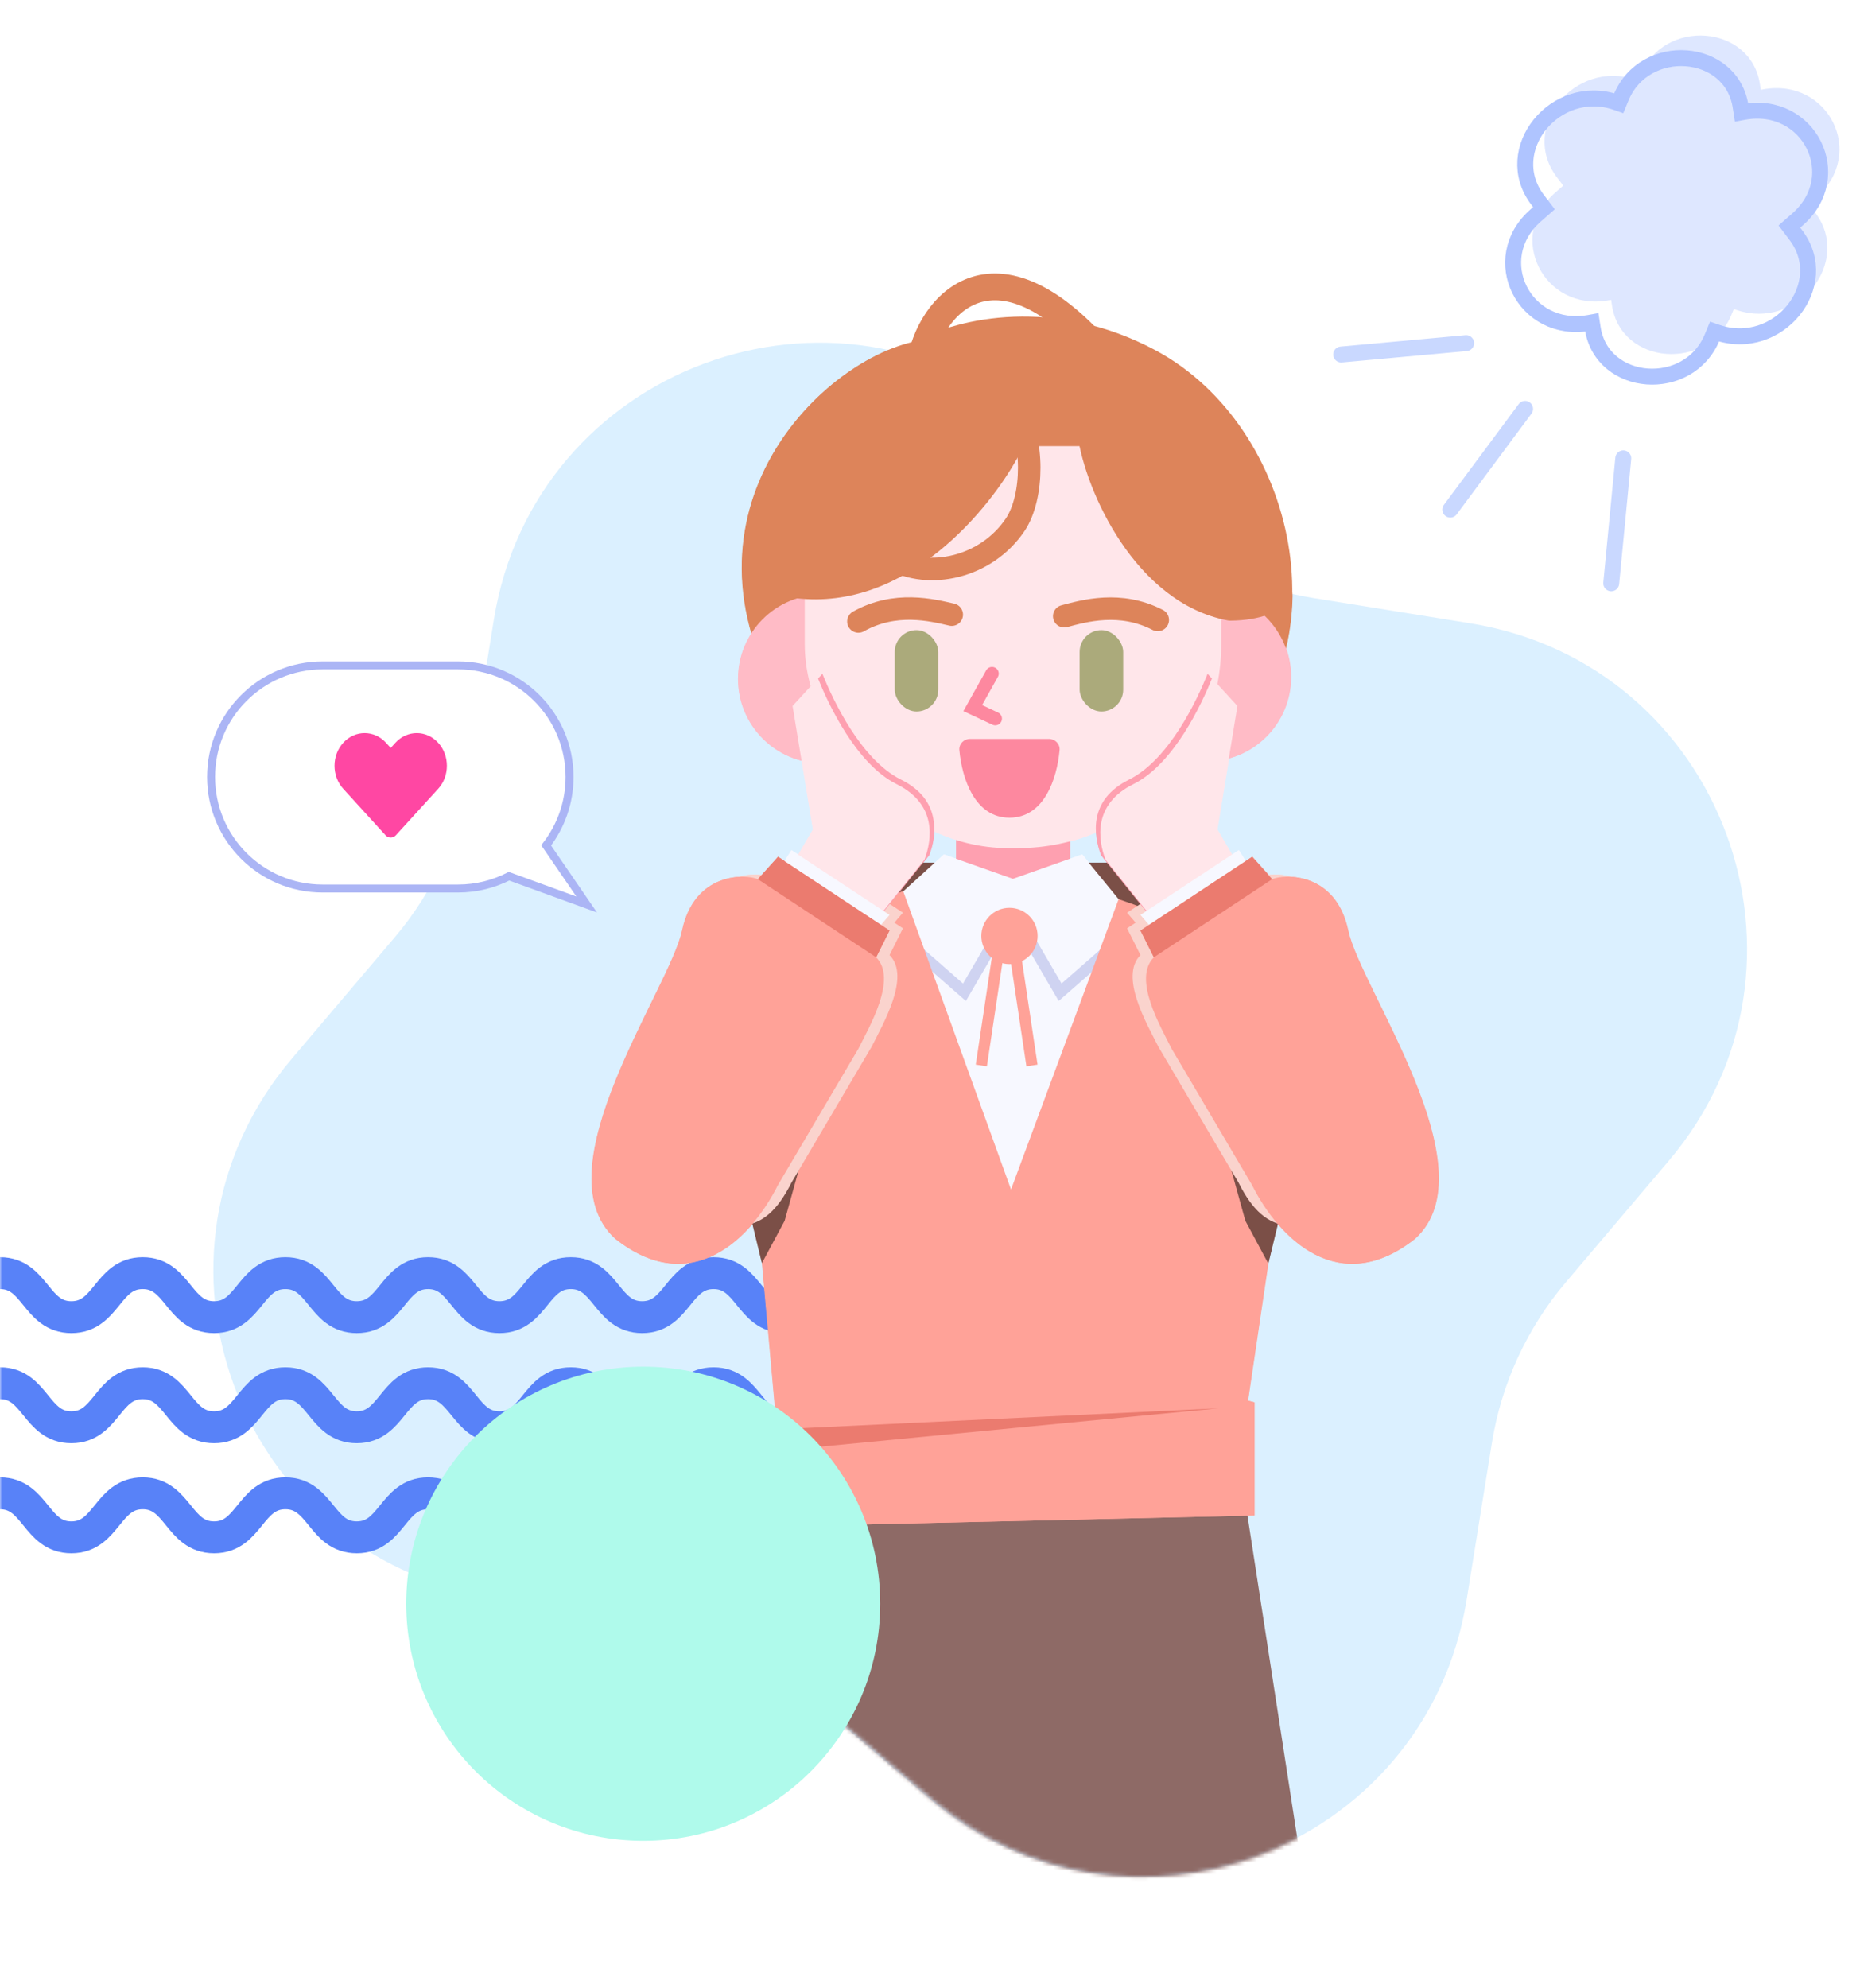 <svg width="467" height="499" viewBox="0 0 467 499" fill="none" xmlns="http://www.w3.org/2000/svg">
<g filter="url(#filter0_n_2456_2596)">
<path d="M369.113 156.43C432.604 166.654 460.558 242.322 418.964 291.368L393.127 321.834C383.387 333.319 376.973 347.249 374.579 362.116L368.228 401.554C358.003 465.045 282.336 492.999 233.289 451.405L202.824 425.568C191.339 415.828 177.409 409.414 162.542 407.02L123.104 400.669C59.613 390.444 31.659 314.776 73.253 265.73L99.09 235.264C108.83 223.78 115.244 209.85 117.638 194.983L123.989 155.545C134.214 92.054 209.882 64.1 258.928 105.694L289.393 131.531C300.878 141.271 314.808 147.685 329.675 150.079L369.113 156.43Z" fill="#DBF0FF"/>
</g>
<g opacity="0.4">
<path opacity="0.4" d="M441.872 21.134L442.089 22.534L442.731 22.416C459.091 19.492 468.578 38.513 456.169 49.392L454.109 51.199L455.691 53.278C465.223 65.779 451.272 83.045 435.921 77.767L435.32 77.557L434.765 78.899C428.883 93.322 406.987 91.682 404.728 76.65L404.511 75.251L403.87 75.368C387.509 78.292 378.022 59.272 390.431 48.393L392.491 46.586L390.909 44.506C381.377 32.005 395.328 14.739 410.679 20.017L411.28 20.227L411.835 18.886C417.717 4.463 439.613 6.102 441.872 21.134Z" fill="#366BFF"/>
<path d="M437.029 26.802L437.246 28.201L437.888 28.084C454.248 25.159 463.735 44.18 451.326 55.059L449.266 56.866L450.848 58.946C460.38 71.447 446.429 88.713 431.078 83.435L430.477 83.225L429.923 84.566C424.04 98.989 402.144 97.35 399.885 82.318L399.668 80.918L399.027 81.035C382.667 83.96 373.18 64.939 385.588 54.06L387.649 52.253L386.067 50.174C376.534 37.673 390.486 20.407 405.837 25.684L406.438 25.895L406.992 24.553C412.875 10.13 434.771 11.769 437.029 26.802Z" stroke="#366BFF" stroke-width="4" stroke-miterlimit="10"/>
</g>
<path d="M407.563 115.037L404.539 146.392" stroke="#C9D8FF" stroke-width="4" stroke-linecap="round"/>
<path d="M382.913 102.613L364.13 127.9" stroke="#C9D8FF" stroke-width="4" stroke-linecap="round"/>
<path d="M368.11 86.116L336.74 88.975" stroke="#C9D8FF" stroke-width="4" stroke-linecap="round"/>
<g style="mix-blend-mode:multiply">
<mask id="mask0_2456_2596" style="mask-type:alpha" maskUnits="userSpaceOnUse" x="0" y="304" width="197" height="115">
<rect x="0.5" y="304.5" width="196" height="114" fill="#D9D9D9" stroke="#5882F8"/>
</mask>
<g mask="url(#mask0_2456_2596)">
<path d="M0 319.529C8.96 319.529 8.96 330.581 17.92 330.581C26.88 330.581 26.88 319.529 35.83 319.529C44.78 319.529 44.79 330.581 53.75 330.581C62.71 330.581 62.71 319.529 71.66 319.529C80.61 319.529 80.62 330.581 89.57 330.581C98.52 330.581 98.53 319.529 107.48 319.529C116.43 319.529 116.44 330.581 125.4 330.581C134.36 330.581 134.36 319.529 143.31 319.529C152.26 319.529 152.27 330.581 161.23 330.581C170.19 330.581 170.19 319.529 179.15 319.529C188.11 319.529 188.11 330.581 197.07 330.581C206.03 330.581 206.03 319.529 214.98 319.529C223.93 319.529 223.94 330.581 232.9 330.581C241.86 330.581 241.86 319.529 250.82 319.529C259.78 319.529 259.78 330.581 268.74 330.581C277.7 330.581 277.7 319.529 286.66 319.529M0 347.158C8.96 347.158 8.96 358.21 17.92 358.21C26.88 358.21 26.88 347.158 35.83 347.158C44.78 347.158 44.79 358.21 53.75 358.21C62.71 358.21 62.71 347.158 71.66 347.158C80.61 347.158 80.62 358.21 89.57 358.21C98.52 358.21 98.53 347.158 107.48 347.158C116.43 347.158 116.44 358.21 125.4 358.21C134.36 358.21 134.36 347.158 143.31 347.158C152.26 347.158 152.27 358.21 161.23 358.21C170.19 358.21 170.19 347.158 179.15 347.158C188.11 347.158 188.11 358.21 197.07 358.21C206.03 358.21 206.03 347.158 214.98 347.158C223.93 347.158 223.94 358.21 232.9 358.21C241.86 358.21 241.86 347.158 250.82 347.158C259.78 347.158 259.78 358.21 268.74 358.21C277.7 358.21 277.7 347.158 286.66 347.158M0 374.787C8.96 374.787 8.96 385.839 17.92 385.839C26.88 385.839 26.88 374.787 35.83 374.787C44.78 374.787 44.79 385.839 53.75 385.839C62.71 385.839 62.71 374.787 71.66 374.787C80.61 374.787 80.62 385.839 89.57 385.839C98.52 385.839 98.53 374.787 107.48 374.787C116.43 374.787 116.44 385.839 125.4 385.839C134.36 385.839 134.36 374.787 143.31 374.787C152.26 374.787 152.27 385.839 161.23 385.839C170.19 385.839 170.19 374.787 179.15 374.787C188.11 374.787 188.11 385.839 197.07 385.839C206.03 385.839 206.03 374.787 214.98 374.787C223.93 374.787 223.94 385.839 232.9 385.839C241.86 385.839 241.86 374.787 250.82 374.787C259.78 374.787 259.78 385.839 268.74 385.839C277.7 385.839 277.7 374.787 286.66 374.787" stroke="#5882F8" stroke-width="8" stroke-miterlimit="10"/>
</g>
</g>
<mask id="mask1_2456_2596" style="mask-type:alpha" maskUnits="userSpaceOnUse" x="54" y="86" width="386" height="386">
<path d="M369.555 156.43C433.045 166.654 460.999 242.322 419.405 291.368L393.568 321.834C383.828 333.319 377.415 347.249 375.02 362.116L368.669 401.554C358.445 465.045 282.777 492.999 233.731 451.405L203.265 425.568C191.78 415.828 177.851 409.414 162.983 407.02L123.545 400.669C60.055 390.444 32.1 314.776 73.695 265.73L99.531 235.264C109.271 223.78 115.685 209.85 118.08 194.983L124.431 155.545C134.655 92.054 210.323 64.1 259.369 105.694L289.835 131.531C301.32 141.271 315.249 147.685 330.116 150.079L369.555 156.43Z" fill="#D9EFFF"/>
</mask>
<g mask="url(#mask1_2456_2596)">
<path d="M230.161 85.614C240.687 79.76 265.025 74.393 290.279 87.957C326.094 107.192 337.957 163.773 305.822 191.088C279.642 213.34 262.396 153.712 247.245 124.96L248.529 131.927C238.663 166.63 229.522 227.806 198.435 179.783C166.403 130.301 205.234 90.717 230.161 85.614Z" fill="#DD845A"/>
<rect x="197.021" y="216.54" width="118.692" height="87.606" rx="28.26" fill="#7B4F47"/>
<path d="M268.7 201.182H240.12V224.106L203.375 240.989L208.478 269.569H304.424V240.989L268.7 223.637V201.182Z" fill="#FEA0B0"/>
<path d="M290.279 148.716H302.996C314.702 148.716 324.191 158.206 324.191 169.911C324.191 181.617 314.702 191.106 302.996 191.106H290.279V148.716Z" fill="#FFBBC6"/>
<path d="M219.286 149.203H206.569C194.863 149.203 185.374 158.692 185.374 170.398C185.374 182.104 194.863 191.593 206.569 191.593H219.286V149.203Z" fill="#FFBBC6"/>
<rect x="202.143" y="94.176" width="104.562" height="118.692" rx="51.1" fill="#FFE6EA"/>
<rect x="271.16" y="158.154" width="10.936" height="20.414" rx="5.468" fill="#ABAA7B"/>
<rect x="224.735" y="158.155" width="10.936" height="20.414" rx="5.468" fill="#ABAA7B"/>
<path d="M267.291 154.658C272.18 153.36 281.346 150.712 290.771 155.597" stroke="#DD845A" stroke-width="5.652" stroke-linecap="round"/>
<path d="M239.05 154.263C234.121 153.127 224.872 150.787 215.615 155.982" stroke="#DD845A" stroke-width="5.652" stroke-linecap="round"/>
<path d="M249.163 169.064L244.318 177.719L249.97 180.368" stroke="#FD889F" stroke-width="3.362" stroke-linecap="round"/>
<path d="M254.406 220.575L271.758 214.451L280.945 225.678L294.214 233.844L272.779 300.189L236.034 299.169L211.537 233.844L225.827 224.658L237.055 214.451L254.406 220.575Z" fill="#F7F8FF"/>
<path d="M256.367 232.083L266.258 249.04L277.562 239.149" stroke="#CFD3F1" stroke-width="2.826"/>
<path d="M252.128 232.083L242.237 249.04L230.933 239.149" stroke="#CFD3F1" stroke-width="2.826"/>
<path d="M263.433 185.454H243.651C242.09 185.454 240.817 186.721 240.961 188.275C241.625 195.448 244.864 205.236 253.542 205.236C262.229 205.236 265.466 195.488 266.126 188.275C266.268 186.721 264.994 185.454 263.433 185.454Z" fill="#FD889F"/>
<path d="M308.396 155.734C284.939 151.284 272.702 123.008 270.725 109.72C270.548 108.531 271.235 107.416 272.336 106.935L290.819 98.848C292.125 98.277 293.652 98.768 294.381 99.993L323.402 148.802C323.894 149.629 323.942 150.672 323.269 151.36C321.392 153.282 316.994 155.729 308.906 155.78C308.737 155.781 308.562 155.766 308.396 155.734Z" fill="#DD845A"/>
<path d="M199.846 150.129C227.7 153.472 248.69 127.806 256.053 113.989C256.265 113.59 256.367 113.155 256.367 112.704V92.003C256.367 90.039 254.412 88.674 252.568 89.35L214.455 103.325C214.139 103.441 213.852 103.607 213.596 103.827C197.098 118.074 171.803 146.764 199.846 150.129Z" fill="#DD845A"/>
<path d="M254.953 103.482C259.621 109.829 259.749 124.668 254.953 131.742C247.639 142.53 233.262 145.588 223.867 140.22" stroke="#DD845A" stroke-width="5.652" stroke-linecap="round"/>
<path d="M195.096 379.237L232.078 370.271H311.644L327.426 472.426L246.426 485.426L188.372 450.959L195.096 379.237Z" fill="#8E6A66"/>
<path d="M252.128 111.978H281.801H296.852C299.266 111.978 300.568 109.146 298.997 107.313L286.802 93.085C286.314 92.516 285.62 92.164 284.873 92.106L252.345 89.604C250.703 89.478 249.302 90.776 249.302 92.422V109.152C249.302 110.713 250.567 111.978 252.128 111.978Z" fill="#DD845A"/>
<circle cx="253.541" cy="234.909" r="7.065" fill="#FFA298"/>
<path d="M253.93 298.549L280.945 225.679C314.628 236.906 324.495 252.897 326.877 260.382L313.368 351.532L315.006 351.964V380.357L193.414 383.158L191.173 365.788L195.096 358.504L191.285 315.919L191.37 315.959C187.889 292.405 186.632 269.761 195.656 253.162C199.516 245.035 200.273 233.128 226.848 223.637L253.93 298.549Z" fill="#FFA298"/>
<path d="M250.715 239.148L246.476 267.409" stroke="#FFA298" stroke-width="2.826"/>
<path d="M254.953 239.148L259.192 267.409" stroke="#FFA298" stroke-width="2.826"/>
<path d="M312.765 306.394L299.878 259.886L321.731 303.592L318.481 317.04L312.765 306.394Z" fill="#7B4F47"/>
<g style="mix-blend-mode:multiply">
<path d="M309.46 215.571L311.084 214.5L316.127 220.103C319.116 218.796 332.04 218.198 335.178 232.991C338.284 247.635 364.875 279.498 345.824 296.868C326.773 311.997 317.808 310.316 311.084 296.868L290.912 262.688C288.11 257.085 281.051 245.094 286.43 239.714L283.067 232.991L285.215 231.573L283.068 229.069L307.723 212.819L309.46 215.571Z" fill="#FAD3CD"/>
</g>
<path d="M283.542 195.676C273.35 200.736 274.624 209.59 276.535 214.65L290.353 231.87L312.205 220.103L304.562 207.06L309.658 176.07L303.288 169.113C300.74 175.438 293.733 190.617 283.542 195.676Z" fill="#FEA0B0"/>
<path d="M284.662 196.797C274.47 201.856 275.744 210.711 277.655 215.77L291.473 232.991L313.325 221.224L305.682 208.181L310.778 177.191L304.408 170.234C301.861 176.558 294.853 191.737 284.662 196.797Z" fill="#FFE6EA"/>
<path d="M311.084 213.379L286.43 229.629L293.154 237.473L317.808 224.025L311.084 213.379Z" fill="#F7F8FF"/>
<path d="M319.489 220.663C322.478 219.356 335.402 218.758 338.54 233.551C341.647 248.195 374.401 293.506 355.35 310.876C336.299 326.005 321.17 310.876 314.446 297.428L294.274 263.248C291.473 257.645 284.413 245.654 289.792 240.275L286.43 233.551L314.446 215.06L319.489 220.663Z" fill="#FFA298"/>
<path d="M289.792 240.275L319.489 220.663L314.446 215.06L286.43 233.551L289.792 240.275Z" fill="#EB7B6F"/>
<path d="M197.094 306.394L209.981 259.886L188.129 303.592L191.379 317.04L197.094 306.394Z" fill="#7B4F47"/>
<g style="mix-blend-mode:multiply">
<path d="M200.398 215.571L198.774 214.5L193.731 220.103C190.743 218.796 177.818 218.198 174.681 232.991C171.574 247.635 144.983 279.498 164.034 296.868C183.085 311.997 192.05 310.316 198.774 296.868L218.946 262.688C221.748 257.085 228.808 245.094 223.429 239.714L226.791 232.991L224.645 231.573L226.791 229.069L202.137 212.819L200.398 215.571Z" fill="#FAD3CD"/>
</g>
<path d="M226.318 195.676C236.509 200.736 235.235 209.59 233.324 214.65L219.507 231.87L197.654 220.103L205.298 207.06L200.202 176.07L206.571 169.113C209.119 175.438 216.126 190.617 226.318 195.676Z" fill="#FEA0B0"/>
<path d="M225.197 196.797C235.388 201.856 234.114 210.711 232.203 215.77L218.386 232.991L196.533 221.224L204.176 208.181L199.081 177.191L205.45 170.234C207.998 176.558 215.005 191.737 225.197 196.797Z" fill="#FFE6EA"/>
<path d="M198.774 213.379L223.429 229.629L216.705 237.473L192.05 224.025L198.774 213.379Z" fill="#F7F8FF"/>
<path d="M190.369 220.663C187.381 219.356 174.456 218.758 171.318 233.551C168.212 248.195 135.457 293.506 154.508 310.876C173.559 326.005 188.688 310.876 195.412 297.428L215.584 263.248C218.386 257.645 225.446 245.654 220.067 240.275L223.429 233.551L195.412 215.06L190.369 220.663Z" fill="#FFA298"/>
<path d="M220.067 240.275L190.369 220.663L195.412 215.06L223.429 233.551L220.067 240.275Z" fill="#EB7B6F"/>
<path d="M230.957 92.909C231.891 78.9 248.327 55.927 276.904 88.986" stroke="#DD845A" stroke-width="6.724"/>
<path d="M201.194 358.452L197.202 363.941L305.992 353.461L201.194 358.452Z" fill="#EB7B6F"/>
</g>
<path d="M230.073 85.609C240.599 79.755 264.937 74.388 290.192 87.952C326.006 107.187 337.869 163.768 305.735 191.083C279.555 213.335 262.308 153.707 247.157 124.955L248.442 131.922C238.575 166.625 229.435 227.801 198.347 179.778C166.315 130.296 205.146 90.712 230.073 85.609Z" fill="#DD845A"/>
<rect x="196.933" y="216.535" width="118.692" height="87.606" rx="28.26" fill="#7B4F47"/>
<path d="M268.612 201.177H240.032V224.101L203.287 240.984L208.391 269.564H304.336V240.984L268.612 223.632V201.177Z" fill="#FEA0B0"/>
<path d="M290.191 148.711H302.908C314.614 148.711 324.103 158.201 324.103 169.906C324.103 181.612 314.614 191.101 302.908 191.101H290.191V148.711Z" fill="#FFBBC6"/>
<path d="M219.197 149.198H206.48C194.775 149.198 185.285 158.687 185.285 170.393C185.285 182.099 194.775 191.588 206.48 191.588H219.197V149.198Z" fill="#FFBBC6"/>
<rect x="202.055" y="94.171" width="104.562" height="118.692" rx="51.1" fill="#FFE6EA"/>
<rect x="271.07" y="158.149" width="10.936" height="20.414" rx="5.468" fill="#ABAA7B"/>
<rect x="224.646" y="158.15" width="10.936" height="20.414" rx="5.468" fill="#ABAA7B"/>
<path d="M267.203 154.653C272.091 153.355 281.257 150.707 290.682 155.592" stroke="#DD845A" stroke-width="5.652" stroke-linecap="round"/>
<path d="M238.961 154.258C234.033 153.122 224.783 150.781 215.526 155.977" stroke="#DD845A" stroke-width="5.652" stroke-linecap="round"/>
<path d="M249.075 169.059L244.23 177.714L249.882 180.363" stroke="#FD889F" stroke-width="3.362" stroke-linecap="round"/>
<path d="M254.319 220.57L271.67 214.446L280.857 225.673L294.126 233.839L272.691 300.184L235.946 299.164L211.449 233.839L225.739 224.653L236.967 214.446L254.319 220.57Z" fill="#F7F8FF"/>
<path d="M256.278 232.078L266.169 249.035L277.473 239.144" stroke="#CFD3F1" stroke-width="2.826"/>
<path d="M252.04 232.078L242.149 249.035L230.845 239.144" stroke="#CFD3F1" stroke-width="2.826"/>
<path d="M263.344 185.449H243.562C242.002 185.449 240.728 186.716 240.872 188.27C241.536 195.443 244.776 205.231 253.453 205.231C262.14 205.231 265.377 195.483 266.037 188.27C266.179 186.716 264.905 185.449 263.344 185.449Z" fill="#FD889F"/>
<path d="M308.307 155.729C284.85 151.279 272.613 123.003 270.636 109.715C270.459 108.526 271.146 107.411 272.247 106.93L290.73 98.843C292.036 98.272 293.563 98.763 294.292 99.988L323.313 148.797C323.805 149.624 323.853 150.667 323.18 151.355C321.303 153.277 316.905 155.724 308.817 155.775C308.648 155.776 308.473 155.761 308.307 155.729Z" fill="#DD845A"/>
<path d="M199.759 150.124C227.612 153.467 248.602 127.801 255.965 113.984C256.177 113.585 256.279 113.15 256.279 112.699V91.998C256.279 90.034 254.324 88.669 252.48 89.345L214.368 103.32C214.051 103.436 213.764 103.602 213.508 103.822C197.01 118.069 171.715 146.759 199.759 150.124Z" fill="#DD845A"/>
<path d="M254.865 103.477C259.533 109.824 259.661 124.663 254.865 131.737C247.551 142.525 233.175 145.583 223.779 140.215" stroke="#DD845A" stroke-width="5.652" stroke-linecap="round"/>
<path d="M252.039 111.973H281.712H296.763C299.177 111.973 300.48 109.141 298.908 107.308L286.713 93.08C286.225 92.511 285.531 92.159 284.784 92.101L252.256 89.599C250.614 89.473 249.213 90.771 249.213 92.417V109.147C249.213 110.708 250.478 111.973 252.039 111.973Z" fill="#DD845A"/>
<circle cx="253.452" cy="234.904" r="7.065" fill="#FFA298"/>
<path d="M253.842 298.544L280.857 225.674C314.54 236.901 324.407 252.892 326.789 260.377L313.28 351.527L314.918 351.959V380.352L193.326 383.153L191.085 365.783L195.008 358.499L191.197 315.914L191.282 315.954C187.801 292.4 186.544 269.756 195.568 253.157C199.429 245.03 200.185 233.123 226.761 223.632L253.842 298.544Z" fill="#FFA298"/>
<path d="M250.626 239.143L246.387 267.404" stroke="#FFA298" stroke-width="2.826"/>
<path d="M254.865 239.143L259.104 267.404" stroke="#FFA298" stroke-width="2.826"/>
<path d="M312.677 306.389L299.789 259.882L321.642 303.587L318.392 317.035L312.677 306.389Z" fill="#7B4F47"/>
<g style="mix-blend-mode:multiply">
<path d="M309.372 215.566L310.996 214.495L316.039 220.098C319.028 218.791 331.952 218.193 335.09 232.986C338.196 247.629 364.787 279.493 345.736 296.863C326.685 311.992 317.72 310.311 310.996 296.863L290.824 262.683C288.023 257.08 280.963 245.089 286.342 239.709L282.979 232.986L285.126 231.568L282.979 229.064L307.634 212.814L309.372 215.566Z" fill="#FAD3CD"/>
</g>
<path d="M283.453 195.671C273.261 200.731 274.535 209.585 276.446 214.645L290.264 231.865L312.116 220.098L304.473 207.055L309.569 176.065L303.199 169.108C300.652 175.433 293.644 190.612 283.453 195.671Z" fill="#FEA0B0"/>
<path d="M284.573 196.792C274.381 201.851 275.655 210.706 277.566 215.765L291.384 232.986L313.237 221.219L305.593 208.176L310.689 177.186L304.32 170.229C301.772 176.553 294.765 191.732 284.573 196.792Z" fill="#FFE6EA"/>
<path d="M310.995 213.374L286.341 229.624L293.065 237.468L317.719 224.02L310.995 213.374Z" fill="#F7F8FF"/>
<path d="M319.4 220.658C322.389 219.351 335.314 218.753 338.451 233.546C341.558 248.19 374.312 293.501 355.261 310.871C336.21 326 321.081 310.871 314.357 297.423L294.185 263.243C291.384 257.64 284.324 245.649 289.703 240.27L286.341 233.546L314.357 215.055L319.4 220.658Z" fill="#FFA298"/>
<path d="M289.703 240.27L319.4 220.658L314.357 215.055L286.341 233.546L289.703 240.27Z" fill="#EB7B6F"/>
<path d="M197.006 306.389L209.894 259.882L188.041 303.587L191.291 317.035L197.006 306.389Z" fill="#7B4F47"/>
<g style="mix-blend-mode:multiply">
<path d="M200.311 215.566L198.687 214.495L193.644 220.098C190.655 218.791 177.731 218.193 174.593 232.986C171.486 247.63 144.895 279.493 163.946 296.863C182.997 311.992 191.963 310.311 198.687 296.863L218.858 262.683C221.66 257.08 228.72 245.089 223.341 239.709L226.703 232.986L224.557 231.568L226.703 229.064L202.049 212.814L200.311 215.566Z" fill="#FAD3CD"/>
</g>
<path d="M226.23 195.671C236.421 200.731 235.147 209.585 233.237 214.645L219.419 231.865L197.566 220.098L205.21 207.055L200.114 176.065L206.483 169.108C209.031 175.433 216.038 190.612 226.23 195.671Z" fill="#FEA0B0"/>
<path d="M225.109 196.792C235.3 201.851 234.026 210.706 232.115 215.765L218.298 232.986L196.445 221.219L204.089 208.176L198.993 177.186L205.362 170.229C207.91 176.553 214.917 191.732 225.109 196.792Z" fill="#FFE6EA"/>
<path d="M198.686 213.374L223.341 229.624L216.617 237.468L191.962 224.02L198.686 213.374Z" fill="#F7F8FF"/>
<path d="M190.281 220.658C187.293 219.351 174.368 218.753 171.23 233.546C168.124 248.19 135.369 293.501 154.42 310.871C173.472 326 188.6 310.871 195.324 297.423L215.496 263.243C218.298 257.64 225.358 245.649 219.979 240.27L223.341 233.546L195.324 215.055L190.281 220.658Z" fill="#FFA298"/>
<path d="M219.979 240.27L190.281 220.658L195.324 215.055L223.341 233.546L219.979 240.27Z" fill="#EB7B6F"/>
<path d="M230.868 92.904C231.802 78.895 248.238 55.922 276.815 88.981" stroke="#DD845A" stroke-width="6.724"/>
<path d="M201.107 358.447L197.114 363.936L305.904 353.456L201.107 358.447Z" fill="#EB7B6F"/>
<g style="mix-blend-mode:multiply">
<circle cx="161.5" cy="402.5" r="59.5" fill="#AFFAEB"/>
</g>
<path d="M115 167C130.464 167 143 179.536 143 195C143 201.469 140.805 207.425 137.12 212.166L146.412 225.717L147.294 227.003L145.829 226.47L127.794 219.911C123.959 221.885 119.61 223 115 223H81C65.536 223 53 210.464 53 195C53 179.536 65.536 167 81 167H115Z" fill="white"/>
<path d="M137.12 212.166L136.331 211.552L135.882 212.129L136.295 212.732L137.12 212.166ZM146.412 225.717L147.237 225.151L147.237 225.151L146.412 225.717ZM147.294 227.003L146.952 227.943L149.882 229.009L148.119 226.437L147.294 227.003ZM145.829 226.47L146.171 225.53L146.171 225.53L145.829 226.47ZM127.794 219.911L128.136 218.971L127.725 218.822L127.336 219.022L127.794 219.911ZM115 223V224V223ZM81 167V166V167ZM115 167V168C129.912 168 142 180.088 142 195H143H144C144 178.984 131.016 166 115 166V167ZM143 195H142C142 201.239 139.884 206.981 136.331 211.552L137.12 212.166L137.91 212.78C141.726 207.87 144 201.699 144 195H143ZM137.12 212.166L136.295 212.732L145.587 226.282L146.412 225.717L147.237 225.151L137.945 211.6L137.12 212.166ZM146.412 225.717L145.587 226.282L146.469 227.568L147.294 227.003L148.119 226.437L147.237 225.151L146.412 225.717ZM147.294 227.003L147.636 226.063L146.171 225.53L145.829 226.47L145.487 227.409L146.952 227.943L147.294 227.003ZM145.829 226.47L146.171 225.53L128.136 218.971L127.794 219.911L127.452 220.851L145.487 227.41L145.829 226.47ZM127.794 219.911L127.336 219.022C123.639 220.924 119.447 222 115 222V223V224C119.773 224 124.279 222.845 128.252 220.8L127.794 219.911ZM115 223V222H81V223V224H115V223ZM81 223V222C66.088 222 54 209.912 54 195H53H52C52 211.016 64.984 224 81 224V223ZM53 195H54C54 180.088 66.088 168 81 168V167V166C64.984 166 52 178.984 52 195H53ZM81 167V168H115V167V166H81V167Z" fill="#ABB5F5"/>
<path fill-rule="evenodd" clip-rule="evenodd" d="M86.918 187.107C89.475 184.298 93.621 184.298 96.178 187.107L97.562 188.627C97.849 188.941 98.344 188.941 98.63 188.627L100.014 187.107C102.571 184.298 106.717 184.298 109.275 187.107C111.832 189.915 111.832 194.469 109.275 197.278L98.63 208.969C98.344 209.284 97.849 209.284 97.562 208.969L86.918 197.278C84.361 194.469 84.361 189.915 86.918 187.107Z" fill="#FF47A3" stroke="#FF47A3" stroke-width="2.022" stroke-linecap="round"/>
<defs>
<filter id="filter0_n_2456_2596" x="53.569" y="86.01" width="385.078" height="385.078" filterUnits="userSpaceOnUse" color-interpolation-filters="sRGB">
<feFlood flood-opacity="0" result="BackgroundImageFix"/>
<feBlend mode="normal" in="SourceGraphic" in2="BackgroundImageFix" result="shape"/>
<feTurbulence type="fractalNoise" baseFrequency="1.087 1.087" stitchTiles="stitch" numOctaves="3" result="noise" seed="7158" />
<feColorMatrix in="noise" type="luminanceToAlpha" result="alphaNoise" />
<feComponentTransfer in="alphaNoise" result="coloredNoise1">
<feFuncA type="discrete" tableValues="0 0 0 0 0 0 0 0 0 1 1 1 1 1 1 1 1 1 1 1 1 1 1 1 1 1 1 1 1 1 1 1 1 1 1 1 1 1 1 1 0 0 0 0 0 0 0 0 0 0 0 0 0 0 0 0 0 0 0 0 0 0 0 0 0 0 0 0 0 0 0 0 0 0 0 0 0 0 0 0 0 0 0 0 0 0 0 0 0 0 0 0 0 0 0 0 0 0 0 0 "/>
</feComponentTransfer>
<feComposite operator="in" in2="shape" in="coloredNoise1" result="noise1Clipped" />
<feFlood flood-color="rgba(0, 54, 181, 0.25)" result="color1Flood" />
<feComposite operator="in" in2="noise1Clipped" in="color1Flood" result="color1" />
<feMerge result="effect1_noise_2456_2596">
<feMergeNode in="shape" />
<feMergeNode in="color1" />
</feMerge>
</filter>
</defs>
</svg>
